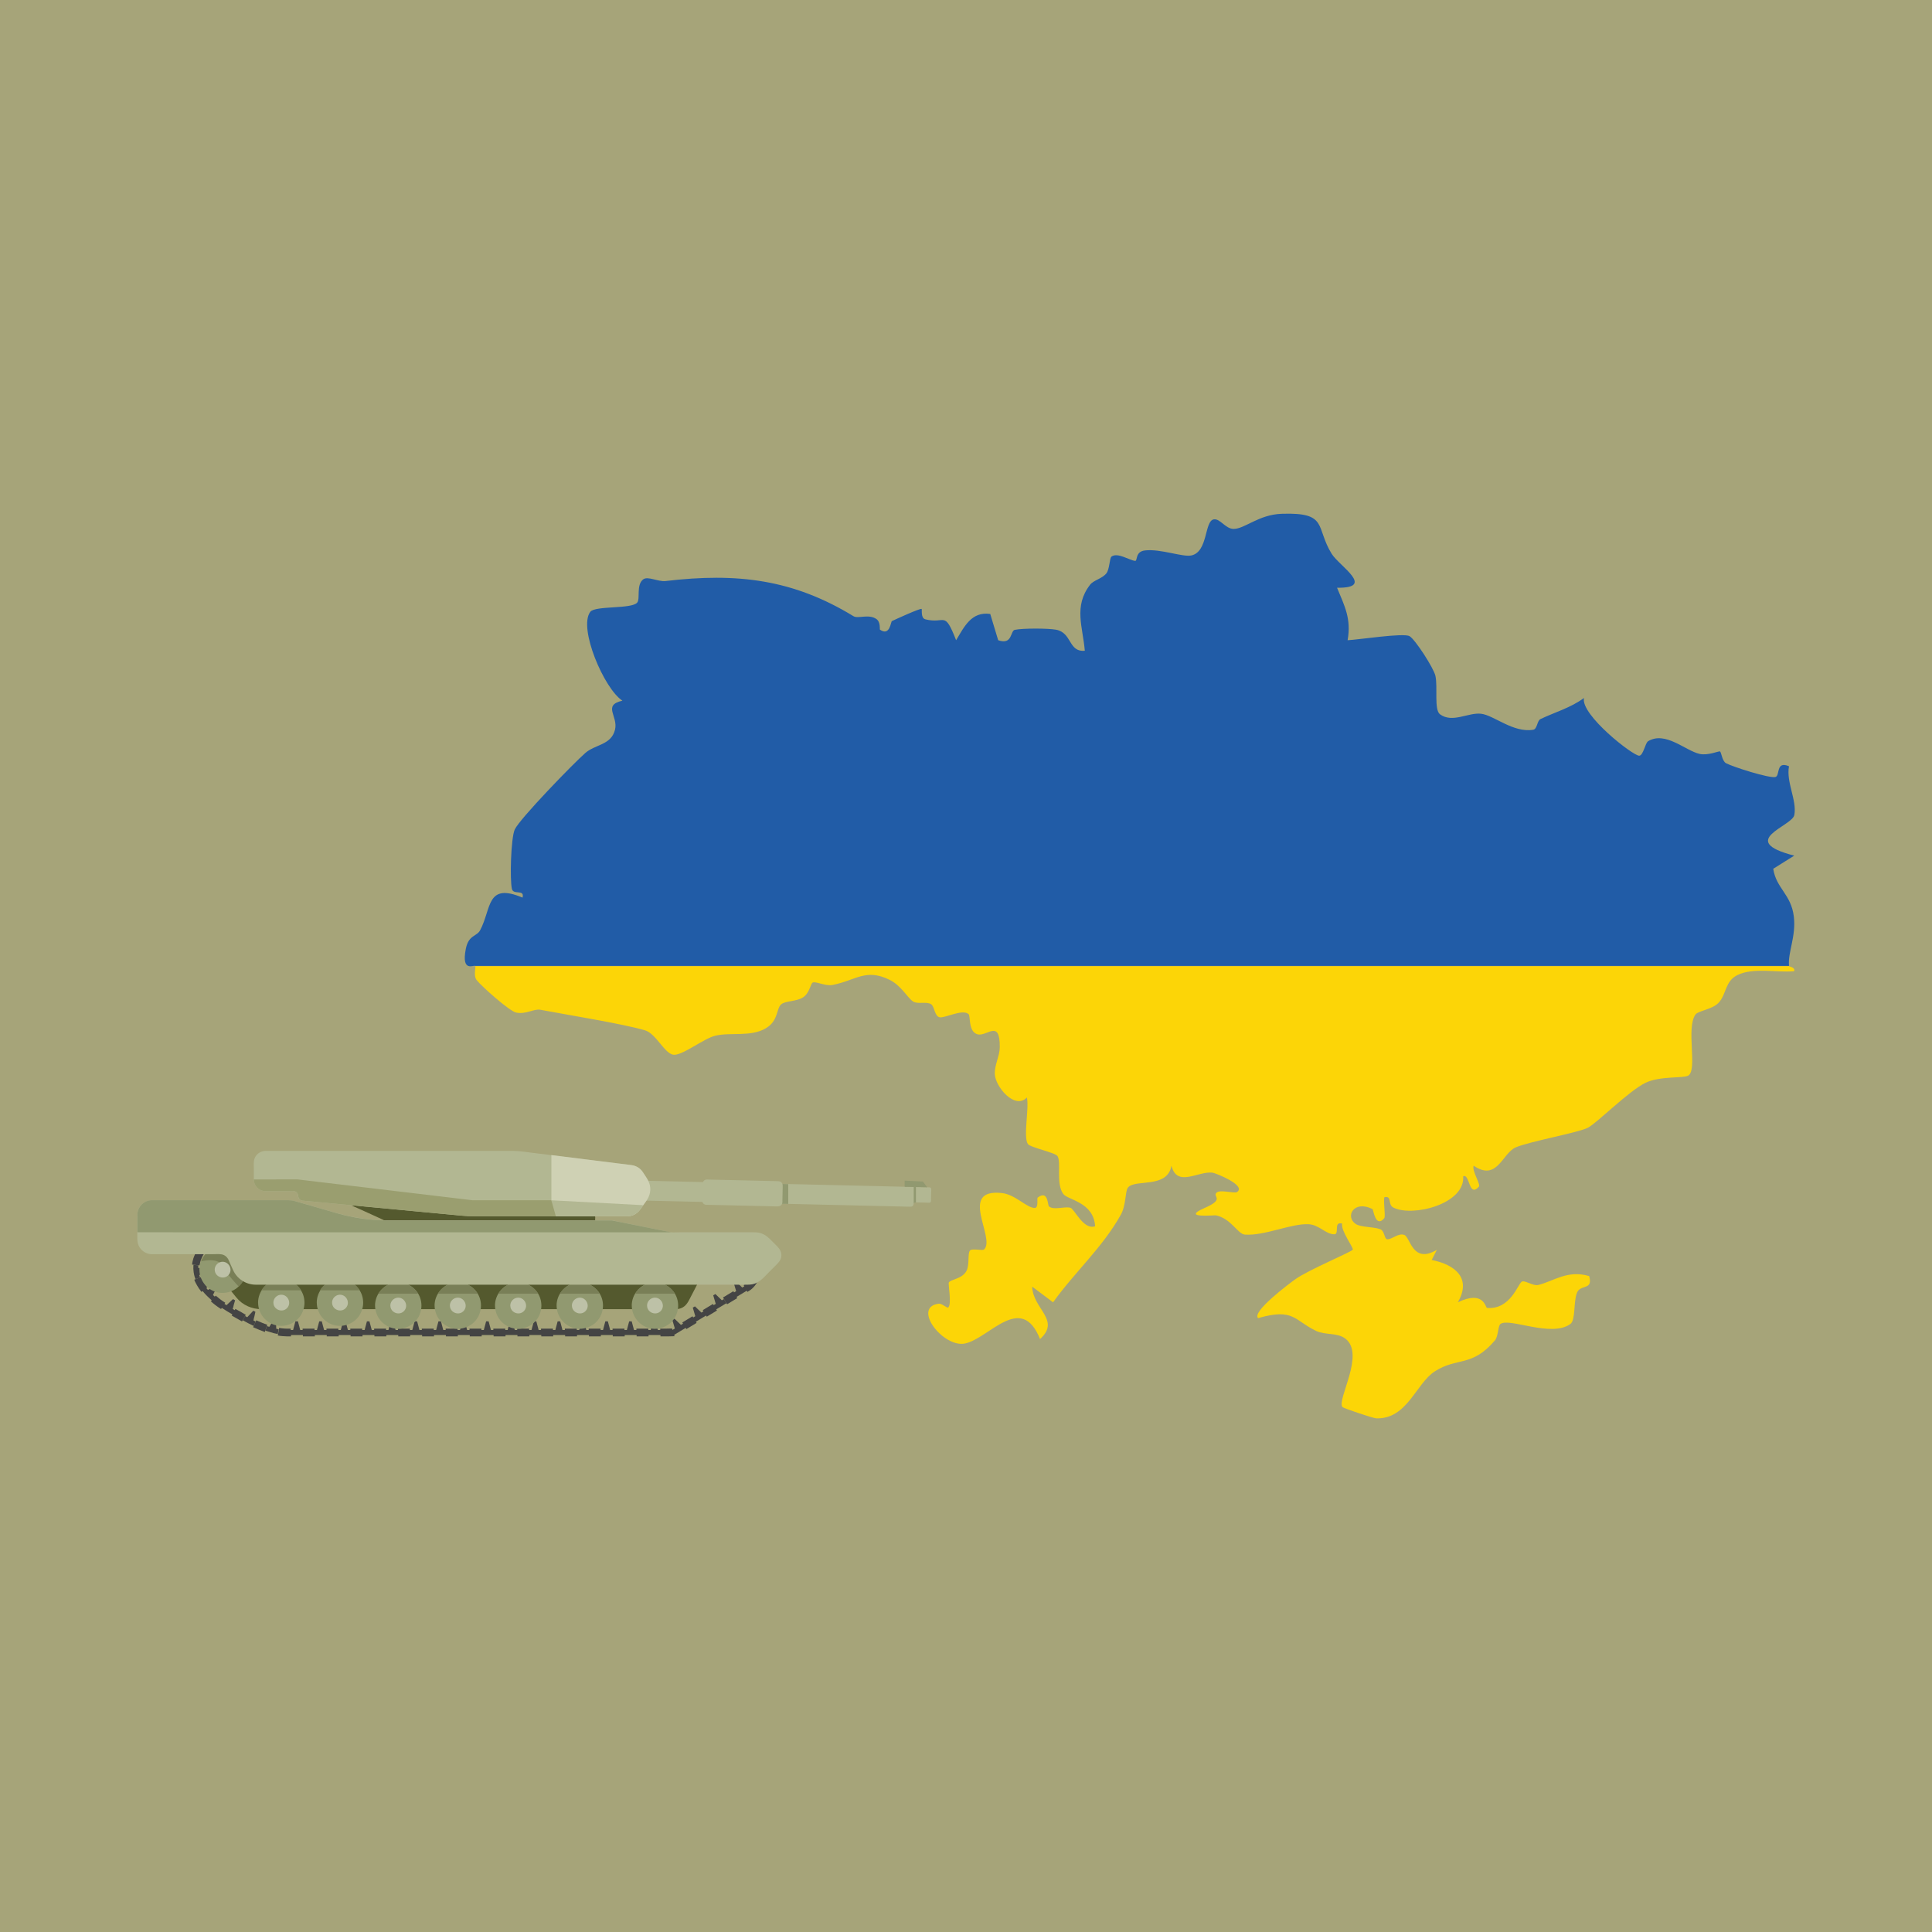 <?xml version="1.0" encoding="UTF-8"?><svg id="Capa_1" xmlns="http://www.w3.org/2000/svg" viewBox="0 0 428 428"><defs><style>.cls-1{fill:#cfd1b4;}.cls-2{fill:#444;}.cls-3{fill:#b2b792;}.cls-4{fill:#a6a479;}.cls-5{fill:#9a9e6f;}.cls-6{fill:#919970;}.cls-7{fill:#54592e;}.cls-8{fill:#fcd507;}.cls-9{fill:#a5a379;}.cls-10{fill:#797f57;}.cls-11{fill:#bdc1a7;}.cls-12{fill:#215ca7;}</style></defs><rect class="cls-4" x="-8.43" y="-7.39" width="443.32" height="443.32"/><path class="cls-9" d="M396.3,214c-.28-3.06,1.6-6.51,1.07-10.94-.59-4.95-3.92-6.23-4.56-10.58l4.65-2.91c-12.85-3.32-.46-6.46.02-9,.61-3.27-1.84-7.28-1.18-10.8-3.02-1.28-1.91,2.19-3.04,2.39-1.45.27-9.27-2.22-10.9-3.06-.87-.45-1.02-2.42-1.35-2.61-.25-.15-2.65.97-4.53.54-3.17-.73-7.56-5.11-11.39-2.81-.65.39-1.06,3.16-1.96,3.21-1.35.07-13.04-9.06-12.25-12.78-2.96,2.18-6.41,3.13-9.64,4.67-.74.35-.69,2.21-1.6,2.36-4.42.75-8.62-3.19-11.54-3.54s-6.36,2.14-9.11.12c-1.36-1-.46-6.01-1.02-8.53-.37-1.69-4.49-8.1-5.75-8.79-1.37-.76-11.33.79-13.7.91.84-4.76-.65-7.53-2.34-11.63,8.66.13.48-4.8-1.2-7.53-3.64-5.89-.67-9.2-11.05-8.85-5.11.17-8.2,3.34-10.66,3.35-1.8,0-3.01-2.37-4.41-2.11-2.08.38-1.23,7.13-4.91,7.98-1.93.45-6.85-1.51-10.33-1.1-2.21.26-1.59,2.35-2.17,2.31-1.21-.09-3.87-1.95-5.23-.95-.46.34-.42,2.86-1.16,3.74-1.03,1.22-2.79,1.46-3.6,2.51-3.68,4.79-1.58,9.34-1.16,14.61-3.69.33-2.79-4-6.38-4.66-1.82-.34-7.34-.34-9.13.03-1.03.21-.47,3.44-3.68,2.3l-1.76-5.82c-4.16-.58-5.74,2.82-7.56,5.82-2.65-6.77-2.36-3.51-6.81-4.63-1.09-.27-.69-2.2-.83-2.3-.28-.22-5.86,2.34-6.58,2.69-.28.13-.44,3.44-2.65,1.9-.1-.07.2-1.69-.81-2.37-1.72-1.17-4.02.02-5.07-.62-13.33-8.14-25.72-9.67-41.62-7.78-1.65.2-3.94-1.15-4.95-.37-1.59,1.22-.62,4.26-1.32,5.13-1.21,1.51-9.33.64-10.4,2.06-2.71,3.56,3.05,17.07,7.11,19.68-4.47,1.05-.87,3.41-1.64,6.45-.86,3.41-4.37,3.21-6.56,5.13-2.67,2.33-14.58,14.63-15.64,16.95-.87,1.89-1.11,11.19-.63,13.2.33,1.37,2.85-.01,2.35,1.9-8.08-3.41-6.83,2.42-9.4,7.24-.74,1.39-2.55,1.01-3.16,4.08-1.08,5.45,1.84,3.46,2.09,3.83.2.3-.47,2.07.34,3.1,1.07,1.36,7.22,6.84,8.71,7.17,2.13.47,3.98-.88,5.36-.62,5.98,1.13,18.21,3.09,23.19,4.55,2.43.71,4.28,5.03,6.22,5.4,1.94.37,6.73-3.59,9.41-4.21,3.44-.8,7.82.33,11.16-1.64,2.83-1.67,2.27-4.37,3.42-5.32.95-.78,3.41-.58,4.86-1.55,1.36-.91,1.63-2.97,2.06-3.23.66-.4,2.82.83,4.47.5,5.22-1.04,7.32-3.73,12.62-1.12,2.52,1.24,3.98,4,5.16,4.78,1.04.69,2.95-.05,4.02.61.78.48.8,2.7,1.92,2.9,1.18.2,5.04-1.9,6.38-.7.47.42-.03,3.94,1.99,4.47s4.98-3.5,4.92,2.91c-.02,1.89-1.17,3.85-1.1,5.89.1,2.79,4.4,8,7.11,5.2.53,2.47-.83,8.62.2,10.28.5.81,6.11,1.91,6.59,2.71.87,1.44-.41,6.05,1.26,8.37.98,1.36,6.73,1.76,7.06,7.16-2.58.92-4.58-3.89-5.49-4.1-1.4-.33-3.63.6-4.73-.29-.33-.26-.16-3.75-2.51-1.95-.19.15.25,2.28-.63,2.29-1.74.03-4.31-2.97-7.27-3.3-9.83-1.07-1.36,9.95-3.95,12.48-.38.38-2.6-.29-3.12.23-.59.59-.08,3.14-.78,4.5-.94,1.82-3.4,1.86-3.92,2.58-.21.29.71,4.98-.17,5.58-.19.13-1.43-.95-2.03-.87-6.1.75.96,9.88,5.82,8.82,5.31-1.16,12.41-11.38,16.58-.97,4.66-4.24-1.59-6.66-1.74-11.62l4.63,3.47c4.76-6.65,10.9-12.07,14.99-19.37,1.2-2.14.96-5.13,1.56-5.99,1.43-2.07,8.75.3,9.67-4.89,1.28,4.88,5.86,1.13,9.11,1.53.64.08,7.53,2.8,5.44,4.28-.59.42-3.78-.64-4.57.16-.93.95,1.96,1.36-2.67,3.4-5.33,2.34,2.22,1.54,2.57,1.62,3.39.74,4.8,4.16,6.39,4.26,4.4.3,10.2-2.47,14.07-2.3,2.38.1,3.83,2.23,5.73,2.23,1.25,0-.28-2.9,1.75-2.37-.36,1.58,2.63,5.42,2.34,5.79-.44.56-9.83,4.47-12.7,6.53-1.32.94-9.78,7.27-8.25,8.62,7.95-2.28,7.94.51,12.87,2.85,1.99.95,4.65.34,6.44,1.69,4.5,3.41-2,13.64-.62,15.17.26.29,6.81,2.48,7.48,2.5,6.88.19,8.77-7.73,12.98-10.42,5.01-3.2,8.21-.84,13.29-6.84.77-.91.68-3.24,1.24-3.65,1.97-1.46,11.28,3.07,15.49,0,1.19-.87.65-4.81,1.45-6.9.75-1.94,3.64-.48,2.71-3.71-4.79-1.43-7.91,1.16-11.27,1.97-1.19.29-3.02-1.15-3.68-.72-.86.57-2.55,6.23-7.67,5.8-.4-.03-.64-4.01-6.47-1.25,3.1-5.35-.63-8.34-5.79-9.37l1.14-2.25c-5.42,3.24-5.85-2.82-7.22-3.3s-2.61.97-3.75.97c-.68,0-.56-1.87-1.58-2.24-1.52-.56-4.29-.39-5.42-1.15-2.46-1.66-.37-5.4,3.73-3.28.16.08.64,4.28,2.58,2.01.34-.4-.22-3.5.02-4.65,1.79-.43.66,1.6,2.02,2.29,4.23,2.14,15.92-.78,15.45-6.94,1.52-.65,1.18,4.83,3.47,2.31.47-.52-1.59-3.49-1.15-4.65,5.24,3.57,6.3-2.74,9.32-4.06s14.04-3.29,16.02-4.37c2.14-1.17,9.06-8.16,12.74-9.94,3.21-1.55,8.41-.95,9.46-1.59,2.11-1.3-.56-10.55,1.61-13.54.59-.81,3.63-1.11,5.04-2.52,1.85-1.84,1.4-4.82,4.26-6.22,3.56-1.74,8.69-.48,12.55-.85.3-.9-1.15-1-1.16-1.15Z"/><path class="cls-12" d="M105.29,214c-.24-.37-3.17,1.62-2.09-3.83.61-3.07,2.42-2.69,3.16-4.08,2.57-4.81,1.32-10.65,9.4-7.24.51-1.92-2.02-.53-2.35-1.9-.48-2.01-.24-11.31.63-13.2,1.06-2.32,12.97-14.62,15.64-16.95,2.2-1.92,5.7-1.72,6.56-5.13.77-3.04-2.84-5.4,1.64-6.45-4.05-2.62-9.82-16.12-7.11-19.68,1.08-1.42,9.2-.56,10.4-2.06.7-.87-.27-3.91,1.32-5.13,1.01-.78,3.3.56,4.95.37,15.9-1.89,28.29-.36,41.62,7.78,1.04.64,3.35-.55,5.07.62,1,.68.7,2.3.81,2.37,2.21,1.54,2.38-1.76,2.65-1.9.72-.35,6.3-2.9,6.58-2.69.14.1-.26,2.03.83,2.3,4.44,1.12,4.16-2.14,6.81,4.63,1.81-3,3.4-6.41,7.56-5.82l1.76,5.82c3.21,1.13,2.65-2.09,3.68-2.3,1.79-.37,7.31-.36,9.13-.03,3.59.66,2.7,4.99,6.38,4.66-.43-5.26-2.53-9.82,1.16-14.61.81-1.05,2.57-1.29,3.6-2.51.74-.88.7-3.4,1.16-3.74,1.36-1,4.02.86,5.23.95.58.04-.04-2.05,2.17-2.31,3.48-.41,8.4,1.55,10.33,1.1,3.68-.85,2.82-7.61,4.91-7.98,1.4-.25,2.61,2.12,4.41,2.11,2.46,0,5.55-3.18,10.66-3.35,10.38-.35,7.41,2.96,11.05,8.85,1.68,2.73,9.86,7.66,1.2,7.53,1.69,4.1,3.18,6.87,2.34,11.63,2.37-.11,12.33-1.66,13.7-.91,1.26.7,5.38,7.1,5.75,8.79.56,2.53-.34,7.53,1.02,8.53,2.75,2.02,6.26-.46,9.11-.12s7.12,4.28,11.54,3.54c.9-.15.85-2,1.6-2.36,3.22-1.54,6.68-2.49,9.64-4.67-.79,3.72,10.9,12.86,12.25,12.78.9-.05,1.32-2.82,1.96-3.21,3.83-2.3,8.22,2.08,11.39,2.81,1.88.43,4.27-.68,4.53-.54.33.19.47,2.16,1.35,2.61,1.63.85,9.45,3.33,10.9,3.06,1.13-.21.02-3.68,3.04-2.39-.67,3.52,1.79,7.53,1.18,10.8-.47,2.53-12.87,5.68-.02,9l-4.65,2.91c.64,4.35,3.97,5.63,4.56,10.58.53,4.43-1.35,7.88-1.07,10.94H105.29Z"/><path class="cls-8" d="M396.3,214c.01.15,1.47.25,1.16,1.15-3.85.37-8.99-.88-12.55.85-2.86,1.4-2.41,4.38-4.26,6.22-1.41,1.41-4.46,1.71-5.04,2.52-2.16,2.99.51,12.24-1.61,13.54-1.05.64-6.25.04-9.46,1.59-3.68,1.78-10.6,8.77-12.74,9.94-1.99,1.08-13.01,3.06-16.02,4.37s-4.08,7.63-9.32,4.06c-.44,1.16,1.62,4.13,1.15,4.65-2.29,2.52-1.95-2.96-3.47-2.31.47,6.16-11.22,9.08-15.45,6.94-1.36-.69-.23-2.71-2.02-2.29-.24,1.15.32,4.25-.02,4.65-1.94,2.27-2.41-1.92-2.58-2.01-4.1-2.12-6.19,1.62-3.73,3.28,1.13.76,3.9.59,5.42,1.15,1.01.37.89,2.24,1.58,2.24,1.14,0,2.41-1.44,3.75-.97s1.8,6.54,7.22,3.3l-1.14,2.25c5.16,1.03,8.89,4.02,5.79,9.37,5.83-2.76,6.07,1.21,6.47,1.25,5.12.44,6.81-5.22,7.67-5.8.66-.44,2.49,1.01,3.68.72,3.36-.82,6.48-3.4,11.27-1.97.93,3.22-1.96,1.76-2.71,3.71-.8,2.09-.27,6.03-1.45,6.9-4.21,3.08-13.52-1.46-15.49,0-.56.41-.46,2.74-1.24,3.65-5.09,5.99-8.29,3.64-13.29,6.84-4.21,2.69-6.1,10.61-12.98,10.42-.66-.02-7.21-2.21-7.48-2.5-1.38-1.53,5.13-11.76.62-15.17-1.79-1.36-4.45-.75-6.44-1.69-4.92-2.34-4.92-5.13-12.87-2.85-1.53-1.35,6.93-7.68,8.25-8.62,2.87-2.06,12.27-5.96,12.7-6.53.29-.37-2.7-4.21-2.34-5.79-2.03-.53-.5,2.38-1.75,2.37-1.9,0-3.35-2.13-5.73-2.23-3.87-.17-9.67,2.6-14.07,2.3-1.59-.11-3-3.52-6.39-4.26-.35-.08-7.9.72-2.57-1.62,4.64-2.03,1.74-2.45,2.67-3.4.78-.8,3.98.26,4.57-.16,2.09-1.48-4.8-4.2-5.44-4.28-3.25-.4-7.84,3.35-9.11-1.53-.92,5.2-8.24,2.83-9.67,4.89-.6.86-.36,3.85-1.56,5.99-4.09,7.3-10.23,12.71-14.99,19.37l-4.63-3.47c.15,4.96,6.4,7.38,1.74,11.62-4.16-10.41-11.26-.19-16.58.97-4.85,1.06-11.92-8.07-5.82-8.82.59-.07,1.83,1.01,2.03.87.89-.6-.04-5.29.17-5.58.52-.72,2.98-.76,3.92-2.58.7-1.36.19-3.91.78-4.5.52-.53,2.74.14,3.12-.23,2.59-2.54-5.88-13.56,3.95-12.48,2.96.32,5.53,3.33,7.27,3.3.88-.02.44-2.15.63-2.29,2.36-1.8,2.19,1.69,2.51,1.95,1.1.89,3.33-.04,4.73.29.91.21,2.91,5.03,5.49,4.1-.33-5.4-6.08-5.8-7.06-7.16-1.67-2.32-.39-6.94-1.26-8.37-.48-.8-6.09-1.91-6.59-2.71-1.04-1.67.33-7.81-.2-10.28-2.71,2.79-7.01-2.42-7.11-5.2-.07-2.04,1.08-4,1.1-5.89.06-6.41-2.83-2.35-4.92-2.91s-1.53-4.06-1.99-4.47c-1.34-1.2-5.2.9-6.38.7s-1.14-2.41-1.92-2.9c-1.07-.66-2.98.07-4.02-.61-1.17-.78-2.64-3.54-5.16-4.78-5.3-2.61-7.4.08-12.62,1.12-1.65.33-3.81-.9-4.47-.5-.42.26-.69,2.32-2.06,3.23-1.46.97-3.92.77-4.86,1.55-1.15.95-.59,3.65-3.42,5.32-3.34,1.97-7.72.84-11.16,1.64-2.67.62-7.47,4.58-9.41,4.21-1.94-.37-3.79-4.69-6.22-5.4-4.98-1.46-17.21-3.42-23.19-4.55-1.38-.26-3.23,1.09-5.36.62-1.49-.33-7.64-5.81-8.71-7.17-.81-1.03-.14-2.8-.34-3.1h291.01Z"/><path class="cls-7" d="M77.67,266.99c.22.02.47.18.66.26.48.21.96.42,1.44.64,1.19.54,2.39,1.08,3.58,1.63.45.21.9.41,1.35.62.17.08.37.21.55.25.14.03.31,0,.45,0h3.24c1.88,0,3.77,0,5.65,0,2.42,0,4.83,0,7.25,0,2.66,0,5.31,0,7.97,0,2.6,0,5.21,0,7.81,0h6.85c1.67,0,3.34,0,5.01,0h1.53c.16,0,.33,0,.49,0,.08,0,.21.03.28,0,.12-.04.06-.08.06-.26s.07-.61-.03-.68c-.1-.07-.46-.02-.57-.03-1.05-.05-2.11-.1-3.17-.14-1.77-.08-3.55-.16-5.32-.24-2.28-.1-4.55-.21-6.83-.31-2.57-.12-5.15-.23-7.72-.35-2.67-.12-5.34-.24-8.02-.36-2.55-.12-5.1-.23-7.66-.35-2.21-.1-4.43-.2-6.64-.3-1.68-.08-3.37-.15-5.05-.23-.93-.04-1.86-.08-2.8-.13-.12,0-.24-.01-.36-.02Z"/><path class="cls-7" d="M154.42,284.6c-.44.85-.88,1.7-1.32,2.55-.55,1.06-1.01,2.19-2.22,2.66-.6.24-1.2.21-1.82.21h-2.35c-1.25,0-2.51,0-3.76,0-1.67,0-3.34,0-5.01,0h-5.98c-2.27,0-4.55,0-6.82,0-2.45,0-4.9,0-7.36,0h-7.78c-2.64,0-5.28,0-7.92,0h-7.88c-2.54,0-5.08,0-7.62,0-2.39,0-4.77,0-7.16,0-2.16,0-4.32,0-6.48,0h-5.6c-1.5,0-3,0-4.5,0h-3.19c-.56,0-1.12,0-1.68,0-2.17,0-4.2-.87-5.6-2.57-1.27-1.55-2.53-3.11-3.8-4.67-.41-.5-.82-1-1.22-1.51h.79c.75,0,1.5,0,2.25,0h3.56c1.56,0,3.12,0,4.69,0h5.66c2.15,0,4.31,0,6.46,0,2.37,0,4.74,0,7.11,0,2.54,0,5.08,0,7.62,0s5.27,0,7.91,0h8.06c2.68,0,5.36,0,8.05,0s5.25,0,7.87,0,5.02,0,7.53,0c2.34,0,4.69,0,7.03,0h6.36c1.85,0,3.69,0,5.54,0h4.54c1.13,0,2.26,0,3.39,0h2.06c.16,0,.33-.02.49,0,.02,0,.08-.01.1,0,.05.04.01.32.01.39,0,.98,0,1.95,0,2.93Z"/><polygon class="cls-2" points="142.14 277.65 142.15 276.81 142.14 277.35 140.82 277.33 141.61 277.34 141.07 279.25 140.8 279.25 140.52 279.24 140.03 277.32 139.5 277.31 139.5 277.62 136.86 277.59 136.88 275.9 139.52 275.93 139.51 276.78 139.51 276.24 140.83 276.26 142.15 276.27 142.16 275.97 144.8 276 144.78 277.68 142.14 277.65"/><polygon class="cls-2" points="136.87 276.21 136.86 277.28 136.33 277.27 135.79 279.19 135.51 279.18 135.51 279.18 135.24 279.18 134.75 277.25 135.52 277.26 134.22 277.25 134.21 277.55 131.57 277.52 131.58 277.22 131.04 277.21 130.51 279.12 130.23 279.12 129.95 279.11 129.47 277.19 130.26 277.2 128.94 277.18 128.93 277.49 126.29 277.45 126.3 277.15 125.76 277.14 125.23 279.05 124.95 279.05 124.95 279.05 124.67 279.05 124.19 277.12 124.97 277.13 123.65 277.12 123.65 277.42 121.01 277.39 121.02 276.54 121.01 277.08 120.48 277.08 119.95 278.99 119.67 278.98 119.39 278.98 118.9 277.06 119.69 277.07 118.37 277.05 118.38 276.51 118.37 277.35 115.73 277.32 115.74 276.48 115.73 277.02 114.78 277 115.2 277.01 114.66 278.92 114.39 278.92 114.39 278.92 114.11 278.91 113.62 276.99 113.09 276.98 113.1 275.91 115.74 275.94 115.75 275.64 118.39 275.67 118.39 275.97 119.71 275.99 121.03 276.01 121.03 275.7 123.67 275.74 123.67 276.04 126.31 276.07 126.31 275.77 128.95 275.8 128.94 276.64 128.95 276.11 130.27 276.12 131.59 276.14 131.58 276.68 131.59 275.84 134.24 275.87 134.22 276.71 134.23 276.17 136.87 276.21"/><polygon class="cls-2" points="110.44 277.25 110.46 276.41 110.45 276.95 109.92 276.94 109.38 278.85 109.1 278.85 108.83 278.85 108.34 276.92 109.13 276.93 107.81 276.92 107.8 277.22 105.16 277.19 105.18 275.5 107.82 275.54 107.81 276.37 107.82 275.84 109.14 275.86 110.46 275.87 110.47 275.57 113.11 275.6 113.09 277.29 110.44 277.25"/><polygon class="cls-2" points="105.18 275.81 105.17 276.88 104.63 276.88 104.1 278.79 103.82 278.79 103.54 278.78 103.06 276.86 103.82 276.87 102.53 276.85 102.52 277.16 99.88 277.12 99.88 276.82 98.56 276.8 99.35 276.81 98.82 278.72 98.54 278.72 98.26 278.72 97.78 276.79 97.24 276.78 97.24 277.09 94.6 277.06 94.6 276.75 94.07 276.75 93.54 278.66 93.26 278.65 93.26 278.65 92.98 278.65 92.49 276.73 93.28 276.74 91.96 276.72 91.96 277.02 89.32 276.99 89.33 276.15 89.32 276.69 88.79 276.68 88.25 278.59 87.98 278.59 87.7 278.58 87.21 276.66 88 276.67 86.68 276.65 86.69 276.11 86.68 276.96 84.03 276.92 84.04 276.08 84.04 276.62 83.51 276.61 82.97 278.52 82.69 278.52 82.69 278.52 82.42 278.52 81.93 276.59 82.7 276.6 81.4 276.59 81.4 276.05 81.39 276.89 78.75 276.86 78.76 276.02 78.76 276.55 78.22 276.55 77.69 278.46 77.41 278.45 77.13 278.45 76.65 276.53 77.44 276.54 76.11 276.52 76.13 275.44 77.45 275.46 78.77 275.48 78.77 275.17 81.41 275.21 81.41 275.51 84.05 275.54 84.06 275.24 86.7 275.27 86.69 275.58 88.01 275.59 89.33 275.61 89.34 275.31 91.98 275.34 91.97 276.18 91.97 275.64 94.62 275.68 94.62 275.37 97.26 275.41 97.25 276.25 97.26 275.71 98.58 275.73 99.9 275.74 99.89 276.28 99.9 275.44 102.54 275.47 102.53 276.31 102.54 275.78 105.18 275.81"/><path class="cls-2" d="M70.85,275.38v.55s0-.85,0-.85l-2.64-.03v.84s0-.54,0-.54l-1.32-.02-1.32-.02v.52s0-.83,0-.83l-2.64-.03v.3s-2.64-.03-2.64-.03v.54s0-.84,0-.84l-2.64-.03v.3s-1.32-.02-1.32-.02l-1.32-.02v-.3s-2.64-.03-2.64-.03v.3s-2.64-.03-2.64-.03v-.3s-2.64-.03-2.64-.03v.3c-.24,0-.48-.01-.71,0-.14,0-.28.02-.43.02-.16-.03-.26.11-.37.19-.19.16-.38.33-.56.5-.41.39-.76.86-1.07,1.34l.45.29-.71-.45c-.36.57-.63,1.17-.85,1.8-.13.45-.25.91-.28,1.38l1.67.18s0-.16.06-.41c.04-.22.1-.43.16-.64.18-.49.38-.96.66-1.4l-.26-.16c.17-.17.28-.42.43-.6-.04.05-.08.1-.11.15.61.24,1.2.53,1.77.86.04-.05.03-.03.03-.03-.35-.57-.55-1.25-.52-1.92,0,0-.06,0-.14,0,0,0,0,0,0,0,.37,0,.77,0,.75,0v-.54s0,.84,0,.84l2.64.03v-.84s0,.54,0,.54l1.3.02h-.77s.49,1.91.49,1.91h.28s0,0,0,0h.28s.53-1.91.53-1.91h.53s0-.53,0-.53v.84s2.63.03,2.63.03v-.3s.54,0,.54,0l.49,1.92h.28s.28,0,.28,0l.53-1.91h-.79s1.32,0,1.32,0v-.54s0,.84,0,.84l2.64.03v-.3s1.32.02,1.32.02h-.79s.49,1.91.49,1.91h.28s.28,0,.28,0l.53-1.91h.53s0,.31,0,.31l2.64.03v-.3s1.32.02,1.32.02h-.79s.49,1.91.49,1.91h.28s.28,0,.28,0l.53-1.91h.53s0,.31,0,.31l2.64.03v-.3s.54,0,.54,0l.49,1.92h.28s0,0,0,0h.28s.53-1.91.53-1.91h-.42s.95,0,.95,0v-1.08s-2.63-.03-2.63-.03ZM46.14,276.21s.06-.05.1-.06c-.03,0-.07.03-.1.06ZM45.4,276.97s.01-.01.02-.02c0,0-.01.01-.02.02ZM45.62,276.71c-.05.06-.1.12-.15.18.07-.08.14-.16.21-.23-.02.02-.04.04-.06.06-.05.05.02-.02,0,0ZM45.9,276.43c-.06.06-.12.12-.18.18.06-.06.12-.12.18-.18Z"/><rect class="cls-2" x="73.96" y="274.65" width="1.68" height="2.64" transform="translate(-202.08 347.3) rotate(-89.28)"/><path class="cls-2" d="M42.85,280.32c-.04.51-.02,1.01.05,1.51.04.2.08.4.11.59.06.28.14.58.26.84.03.08.05.13.05.13l1-.39s-.02-.04-.04-.11c-.07-.16-.11-.34-.16-.51,0,.03.02.06.03.1.56-.35,1.14-.65,1.75-.89l-.04-.19h0l-.02-.19c-.65-.06-1.3-.17-1.93-.35,0,0,0,.05,0,.13,0,.03,0,.05,0,.08,0-.25,0-.51.03-.76l-1.07-.11s0,.05-.01.14c0,.09,0-.09,0,0ZM44.06,282.18s-.02-.06-.02-.09c0,.03.01.06.02.09,0,0,0-.03,0,0ZM43.96,281.67c-.03-.18-.04-.35-.05-.53.01.18.03.35.05.53,0,0,0,.01,0,.03,0-.01,0-.02,0-.03Z"/><path class="cls-2" d="M44.76,283.27c-.09-.23-.15-.38-.15-.38l-1.57.6s.08.19.19.48c.25.5.53.98.83,1.45.19.26.38.53.58.78l.24-.19c.06.03.14.16.18.21.1.12.2.23.3.35.16.18.33.35.5.52.34.34.69.65,1.05.97l.35-.41-.55.64c.69.62,1.47,1.21,2.26,1.7l.47-.7-.3.45c.77.5,1.54,1,2.34,1.44l.26-.47-.41.73c.77.42,1.53.86,2.28,1.3l.84-1.46c-.38-.22-.76-.45-1.14-.68-.58-.31-1.16-.63-1.16-.63l-.15.27c-.16-.09-.31-.18-.46-.27.13-.26.17-.62.25-.91.09-.33.19-.67.29-1l-.23-.13c-.08-.04-.15-.09-.23-.14-.48.45-.96.9-1.44,1.35-.15-.1-.3-.19-.45-.29l.17-.25c-.74-.45-1.46-1.01-2.11-1.58l-.2.23s-.19-.17-.4-.36c.24-.6.62-1.18.95-1.73l-.17-.18-.17-.17c-.57.34-1.15.65-1.74.94-.19-.22-.36-.41-.36-.41l-.04.03.27-.22c-.18-.21-.33-.44-.5-.67-.25-.39-.47-.79-.69-1.2-.09-.23.06.11,0,0ZM50.33,289.23c.07.04.13.09.2.13-.07-.04-.13-.09-.2-.13.06.04.06.04,0,0ZM46.3,286.01c.09.09.18.18.27.27-.09-.09-.18-.18-.27-.27.01.01.06.06,0,0ZM46.15,285.84s0,0,0,0c0,0,0,0,0,0,0,0,0,0,0,0ZM46.91,286.63s0,0,.01.01c0,0,0,0-.01-.01ZM46.76,286.48c-.09-.09-.15-.15-.15-.15.05.05.12.12.15.15-.09-.09,0,0,0,0Z"/><path class="cls-2" d="M54.76,291.8c-.25-.14-.47-.26-.47-.26l-.53.93c.4.23.8.45,1.21.66.41.21.82.41,1.23.61l.45-.97s-.23-.11-.48-.23c0-.31.13-.67.2-.97.07-.32.14-.65.21-.97l-.23-.12-.23-.12c-.45.49-.9.96-1.35,1.45-.25-.14,0,0,0,0ZM54.88,291.86c.19.1.39.21.58.31-.2-.1-.39-.2-.58-.31Z"/><path class="cls-2" d="M59.53,293.9c-.24-.08-.4-.13-.4-.13l-.35,1.02c.62.2,1.23.38,1.86.55.3.06.6.12.9.19l.19-1.06c-.18-.04-.35-.07-.53-.11-.04-.66-.04-1.32-.04-1.98l-.24-.07h0s-.24-.06-.24-.06c-.32.57-.67,1.14-1.02,1.69.08.03.16.05.25.08-.12-.04-.24-.08-.36-.12-.24-.08.11.04,0,0ZM60.41,294.16c-.09-.02-.19-.05-.28-.07.15.04.27.07.28.07ZM60.92,294.3s-.02,0-.04,0c-.03,0-.06-.02-.09-.02.04.01.08.02.13.03-.01,0-.04,0,0,0ZM60.53,294.2s0,0,0,0c0,0,0,0,0,0Z"/><path class="cls-2" d="M57.16,292.66c.67.31,1.37.57,2.06.83l-.55,1.59c-.88-.32-1.74-.68-2.6-1.06l.71-1.53s.15.07.38.17c.22.1-.23-.1,0,0Z"/><path class="cls-2" d="M61.88,294.19c.4.05.79.12,1.2.13.16,0,.33.02.48.02.28,0,.56,0,.84,0v.3s.53,0,.53,0l.51-1.92h.56s.51,1.92.51,1.92h.53s0-.3,0-.3h2.64v.3s.53,0,.53,0l.51-1.92h.28s0,0,0,0h.28l.51,1.92h.53s0-.3,0-.3h2.64v.3s.53,0,.53,0l.51-1.92h.56s.51,1.92.51,1.92h.53s0-.3,0-.3h2.64v.3s.53,0,.53,0l.51-1.92h.28s0,0,0,0h.28l.51,1.92h.53s0-.3,0-.3h2.64v.3s.53,0,.53,0l.51-1.92h.56s.51,1.92.51,1.92h.53s0-.3,0-.3h2.64v.3s.53,0,.53,0l.51-1.92h.28s0,0,0,0h.28l.51,1.92h.53s0-.3,0-.3h2.64v.3s.53,0,.53,0l.51-1.92h.56s.51,1.92.51,1.92h.53s0-.3,0-.3h2.64v.3s.53,0,.53,0l.51-1.92h.28s0,0,0,0h.28l.51,1.92h.53s0-.3,0-.3h2.64v.3s.53,0,.53,0l.51-1.92h.56s.51,1.92.51,1.92h.53s0-.3,0-.3h2.64v.3s.53,0,.53,0l.51-1.92h.28s0,0,0,0h.28l.51,1.92h.53s0-.3,0-.3h2.64v.3s.53,0,.53,0l.51-1.92h.56s.51,1.92.51,1.92h.53s0-.3,0-.3h2.64v.3s.53,0,.53,0l.51-1.92h.28s0,0,0,0h.28l.51,1.92h.53s0-.3,0-.3h2.64v.3s.53,0,.53,0l.51-1.92h.56s.51,1.92.51,1.92h.53s0-.3,0-.3h2.64v.3s.53,0,.53,0l.51-1.92h.28s0,0,0,0h.28l.51,1.92h.53s0-.3,0-.3h2.64v.3s.53,0,.53,0l.51-1.92h.56s.51,1.92.51,1.92h.53s0-.3,0-.3h2.64v.3s.53,0,.53,0l.51-1.92h.28s0,0,0,0h.28l.51,1.92h.53s0-.3,0-.3h1.21c.12,0,1.41-.04,1.42-.02l.09.3,1.19-.72-.67.41-.56-1.9.24-.14.24-.14,1.43,1.38.46-.28-.16-.26,2.26-1.37.44.72-.28-.46.46-.28-.56-1.9.24-.14.24-.14,1.43,1.38-.53.32.99-.6-.16-.26,2.26-1.37.16.26.46-.28-.56-1.9.24-.14.24-.14,1.43,1.38-.67.41,1.13-.68.56.92-1.13.68-1.13.68-.28-.46.44.72-2.26,1.37-.26-.44.11.18-2.26,1.37.16.26-2.26,1.37-.16-.26-1.13.68-1.43.86v-.04s.09.34.09.34c0,.01-1.36.04-1.48.04h-1.64v-.3s-2.64,0-2.64,0v.3h-2.64v-.3s-1.32,0-1.32,0h-1.32s0,.3,0,.3h-2.64v-.3s-2.64,0-2.64,0v.3h-2.64v-.3s-1.32,0-1.32,0h-1.32s0,.3,0,.3h-2.64v-.3s-2.64,0-2.64,0v.3h-2.64v-.3s-1.32,0-1.32,0h-1.32s0,.3,0,.3h-2.64v-.3s-2.64,0-2.64,0v.3h-2.64v-.3s-1.32,0-1.32,0h-1.32s0,.3,0,.3h-2.64v-.3s-2.64,0-2.64,0v.3h-2.64v-.3s-1.32,0-1.32,0h-1.32s0,.3,0,.3h-2.64v-.3s-2.64,0-2.64,0v.3h-2.64v-.3s-1.32,0-1.32,0h-1.32s0,.3,0,.3h-2.64v-.3s-2.64,0-2.64,0v.3h-2.64v-.3s-1.32,0-1.32,0h-1.32s0,.3,0,.3h-2.64v-.3s-2.64,0-2.64,0v.3h-2.64v-.3s-1.32,0-1.32,0h-1.32s0,.3,0,.3c-.28,0-.56,0-.84,0-.69-.03-1.4-.05-2.08-.2l.29-1.66s.04.01.11.02c.07,0-.07-.01,0,0Z"/><path class="cls-2" d="M160.2,287.5l.87,1.44,2.26-1.37-.44-.72.28.46,2.26-1.37-.15-.24.3.5c.13-.08.27-.16.39-.25.92-.56,1.61-1.47,2.03-2.45l-.28-.11c0-.08.09-.23.11-.3.06-.18.11-.37.15-.56.06-.29.1-.6.1-.9h.3c0-.12,0-.25,0-.39v-.04s0-.04,0-.04c0-.1-.02-.2-.03-.3v-.06s0-.03,0-.03v-.03c-.03-.12-.05-.25-.07-.37v-.03s-.01-.03-.01-.03v-.05h-.01s0,0,0,0h0c-.18-.66-.4-1.3-.6-1.94h0c-.1-.31-.2-.62-.29-.89l2.24-.72-.19-.58.12.37,1.27-.41-.24-.74-1.27.41-.07-.21c-.74.24-1.48.48-2.23.72h-.01s0,0,0,0h0s0-.01,0-.01c0-.78.02-1.56.03-2.34h-.5s.28,0,.28,0l.02-.5h-.77s-1.38-.03-1.38-.03v.28s1.37-.3,1.37-.3v.54s-.23,0-.23,0l-.03,2.35h-.93s-1.92-.04-1.92-.04h-.96s0,.29,0,.29l-1.32-.02v.54s0-.84,0-.84l-2.64-.03v.3s-2.64-.03-2.64-.03v-.3s-2.64-.03-2.64-.03v.3s-1.32-.02-1.32-.02l-1.32-.02v-.3s-2.64-.03-2.64-.03v.3s-2.64-.03-2.64-.03v1.08s1.28.02,1.28.02h-.77s.49,1.91.49,1.91h.28s.28,0,.28,0l.53-1.91h.53s0-.53,0-.53v.84s2.63.03,2.63.03v-.84s0,.54,0,.54l1.32.02h-.79s.49,1.91.49,1.91h.28s.28,0,.28,0l.53-1.91h.53s0-.53,0-.53v.84s2.63.03,2.63.03v-.3s.54,0,.54,0l.49,1.92h.28s.28,0,.28,0l.53-1.91h-.43s.96,0,.96,0v-.54s0,.84,0,.84l2.64.03v-.3s1.32.02,1.32.02h-.79s.49,1.91.49,1.91h.28s.2,0,.2,0h0l2.45.03s.2.63.41,1.26l.02.06v.03s.02.02.02.02l.02.07.02.06v.02s0,0,0,0h0s0,0,0,0v.03s.02.08.03.12c0,.05,0,.11.02.16v.02s0,.02,0,.02c0,0,0,.02,0,.02h0s0,.01,0,.01c0,.03,0,.06,0,.1v.15c.62.16,1.24.41,1.8.73.02-.09.04-.18.06-.27-.05.28-.13.55-.23.82l.5.2-.78-.32s-.02.04-.04.1c-.23.62-.77,1.23-1.34,1.57-.2.14-.35.22-.35.22l.16.26-.46.28-1.43-1.38-.24.14h0s-.24.14-.24.14l.56,1.9.67-.41.21-.13-1.34.81-.16-.26-2.26,1.37ZM167.02,281.61h0c0,.05,0,.1,0,.15,0-.05,0-.1,0-.15h0Z"/><polygon class="cls-2" points="170.95 277.5 170.04 276.34 170.8 276.1 171.22 277.41 170.95 277.5"/><path class="cls-3" d="M142.41,259.68c.37.59.75,1.18,1.12,1.77.28.44.55.87.83,1.31.11.17.21.34.32.51.06.09.17.21.2.32.04.12-.04.16-.13.28-.22.31-.45.62-.67.93-.6.83-1.2,1.66-1.8,2.48-.52.72-1,1.43-1.84,1.83-.53.25-1.09.34-1.67.34h-2.52c-1.57,0-3.14,0-4.72,0-2.01,0-4.03,0-6.04,0-2.18,0-4.35,0-6.53,0-2.03,0-4.05,0-6.08,0-1.6,0-3.19,0-4.79,0h-2.63c-1.13,0-2.26-.05-3.39-.16-.83-.08-1.67-.16-2.5-.24-1.54-.14-3.07-.29-4.61-.43-1.98-.19-3.95-.37-5.93-.56-2.16-.2-4.33-.41-6.49-.61-2.07-.2-4.14-.39-6.21-.59-1.73-.16-3.45-.33-5.18-.49-1.11-.1-2.21-.21-3.32-.31-.24-.02-.48-.04-.73-.07-.08,0-.16-.01-.24-.03-.35-.09-.65-.36-.76-.7-.11-.33-.04-.66-.26-.96-.43-.57-1.34-.41-1.97-.41-1.03,0-2.07,0-3.1,0-.64,0-1.29,0-1.93,0-1.41-.02-2.57-1.14-2.61-2.56-.02-.77,0-1.55,0-2.32,0-.83-.12-1.78.24-2.55.43-.93,1.37-1.49,2.38-1.5.14,0,.28,0,.41,0h2.18c1.24,0,2.47,0,3.71,0h4.93c1.93,0,3.85,0,5.78,0,2.11,0,4.21,0,6.32,0h6.55c2.13,0,4.26,0,6.39,0h5.95c1.71,0,3.42,0,5.13,0,1.34,0,2.67,0,4.01,0h2.56c.77,0,1.55,0,2.32.07.81.07,1.63.19,2.44.3,1.64.2,3.28.41,4.92.61,2.1.26,4.21.53,6.31.79,2.03.25,4.06.51,6.09.76,1.39.17,2.78.35,4.17.52.28.04.56.07.85.11,1.04.13,1.97.68,2.53,1.57Z"/><path class="cls-3" d="M140.48,265.92l.1-4.4,61.3,1.42h0c1.29.03,2.59.06,3.88.09.26,0,.51.05.54.38.02.26-.01.53-.02.79,0,.41-.02.83-.03,1.24,0,.22.03.5-.02.72-.09.34-.43.28-.7.27-.37,0-.75-.02-1.12-.03-.4,0-.81-.02-1.21-.03-.22,0-.54-.07-.71.12-.16.18-.08.45-.26.64-.12.13-.28.19-.46.19-.02,0-.04,0-.05,0-.11,0-.22,0-.34,0-1.31-.03-2.62-.06-3.93-.09-2.43-.06-4.85-.11-7.28-.17-3.14-.07-6.28-.15-9.41-.22-3.5-.08-7.01-.16-10.51-.24-3.46-.08-6.91-.16-10.37-.24-3.06-.07-6.13-.14-9.19-.21-2.26-.05-4.52-.11-6.78-.16-1.1-.03-2.2-.05-3.3-.08-.05,0-.09,0-.14,0Z"/><path class="cls-6" d="M139.96,289.23c0,2.14,1.37,4.1,3.38,4.84,2.03.74,4.37.09,5.74-1.58,1.36-1.66,1.54-4.08.42-5.92-1.11-1.83-3.3-2.8-5.4-2.39-2.38.47-4.15,2.62-4.15,5.05Z"/><path class="cls-6" d="M123.31,289.23c0,2.14,1.37,4.1,3.38,4.84,2.03.74,4.37.09,5.74-1.58,1.36-1.66,1.54-4.08.42-5.92-1.11-1.83-3.3-2.8-5.4-2.39-2.38.47-4.15,2.62-4.15,5.05Z"/><path class="cls-6" d="M109.66,289.23c0,2.14,1.37,4.1,3.38,4.84,2.03.74,4.37.09,5.74-1.58,1.36-1.66,1.54-4.08.42-5.92-1.11-1.83-3.3-2.8-5.4-2.39-2.38.47-4.15,2.62-4.15,5.05Z"/><path class="cls-6" d="M96.28,289.23c0,2.14,1.37,4.1,3.38,4.84,2.03.74,4.37.09,5.74-1.58,1.36-1.66,1.54-4.08.42-5.92-1.11-1.83-3.3-2.8-5.4-2.39-2.38.47-4.15,2.62-4.15,5.05Z"/><path class="cls-6" d="M83.09,289.23c0,2.14,1.37,4.1,3.38,4.84,2.03.74,4.37.09,5.74-1.58,1.36-1.66,1.54-4.08.42-5.92-1.11-1.83-3.3-2.8-5.4-2.39-2.38.47-4.15,2.62-4.15,5.05Z"/><path class="cls-6" d="M70.18,288.58c0,2.14,1.37,4.1,3.38,4.84,2.03.74,4.37.09,5.74-1.58,1.36-1.66,1.54-4.08.42-5.92-1.11-1.83-3.3-2.8-5.4-2.39-2.38.47-4.15,2.62-4.15,5.05Z"/><path class="cls-6" d="M57.18,288.58c0,2.14,1.37,4.1,3.38,4.84,2.03.74,4.37.09,5.74-1.58,1.36-1.66,1.54-4.08.42-5.92-1.11-1.83-3.3-2.8-5.4-2.39-2.38.47-4.15,2.62-4.15,5.05Z"/><path class="cls-10" d="M149.52,286.59h-8.82c1.48-2.46,4.81-3.25,7.22-1.66.65.43,1.2,1,1.6,1.66Z"/><path class="cls-10" d="M132.87,286.59h-8.82c1.48-2.46,4.81-3.25,7.22-1.66.65.43,1.2,1,1.6,1.66Z"/><path class="cls-10" d="M119.21,286.59h-8.82c1.48-2.46,4.81-3.25,7.22-1.66.65.43,1.2,1,1.6,1.66Z"/><path class="cls-10" d="M105.83,286.59h-8.82c1.48-2.46,4.81-3.25,7.22-1.66.65.43,1.2,1,1.6,1.66Z"/><path class="cls-10" d="M92.64,286.59h-8.82c1.48-2.46,4.81-3.25,7.22-1.66.65.43,1.2,1,1.6,1.66Z"/><path class="cls-10" d="M79.69,285.85h-8.82c1.48-2.46,4.81-3.25,7.22-1.66.65.43,1.2,1,1.6,1.66Z"/><path class="cls-10" d="M66.73,285.85h-8.82c1.48-2.46,4.81-3.25,7.22-1.66.65.43,1.2,1,1.6,1.66Z"/><path class="cls-6" d="M44.18,281.28c0,2.14,1.37,4.1,3.38,4.84,2.03.74,4.37.09,5.74-1.58,1.36-1.66,1.54-4.08.42-5.92-1.11-1.83-3.3-2.8-5.4-2.39-2.38.47-4.15,2.62-4.15,5.05Z"/><path class="cls-10" d="M49.32,276.14c1.56,0,3.06.72,4.03,1.94,1.02,1.28,1.35,2.99.96,4.57-.22.92-.73,1.73-1.44,2.35-.4-.41-.77-.84-1.15-1.27-.62-.71-1.25-1.44-1.77-2.23-.21-.31-.33-.65-.5-.97-.2-.37-.51-.68-.87-.89-.72-.42-1.61-.49-2.43-.45-.37.02-.74.07-1.11.13-.15.03-.35.11-.51.1.75-1.92,2.61-3.28,4.79-3.28Z"/><path class="cls-3" d="M51.62,281.34c-.26-.58-.52-1.17-.78-1.75-.1-.23-.19-.46-.31-.68-.3-.54-.84-.93-1.45-1.03-.68-.11-1.44-.03-2.13-.03-3.14,0-6.28,0-9.42,0h-3.38c-.25,0-.51,0-.77-.01-1.14-.11-2.17-.83-2.65-1.87-.28-.59-.31-1.21-.31-1.85,0-.73,0-1.47,0-2.2,0-.75,0-1.5,0-2.25,0-.61,0-1.2.25-1.78.56-1.33,1.84-2.02,3.24-2.02h1.91c2.67,0,5.33,0,8,0,3.36,0,6.72,0,10.09,0h7.95c.64,0,1.28,0,1.92,0,.73,0,1.42.15,2.12.36,2.73.79,5.46,1.58,8.2,2.37,3.94,1.14,7.96,1.76,12.07,1.76,1.18,0,2.37,0,3.55,0,2.45,0,4.89,0,7.34,0,3.19,0,6.37,0,9.56,0h10.17c3.08,0,6.17,0,9.25,0,2.26,0,4.53,0,6.79,0h1.97c.25,0,.52-.02.77,0,.62.06,1.26.25,1.88.38,1.52.3,3.04.61,4.56.91,1.54.31,3.08.62,4.62.93.67.13,1.36.34,2.04.41.57.06,1.17,0,1.74,0h4.06c3.22,0,6.44,0,9.66,0h2.8c.34,0,.68,0,1.02.06,1.03.17,1.86.7,2.59,1.42.53.53,1.06,1.06,1.59,1.59.64.64,1.08,1.38.95,2.33-.1.73-.53,1.22-1.02,1.72-.53.53-1.05,1.05-1.58,1.58-1.1,1.1-2.16,2.47-3.76,2.81-.38.08-.76.1-1.14.1h-2.27c-1.45,0-2.9,0-4.35,0-2.05,0-4.1,0-6.16,0-2.54,0-5.08,0-7.62,0-2.92,0-5.84,0-8.76,0-3.18,0-6.35,0-9.53,0-3.36,0-6.72,0-10.08,0s-6.84,0-10.25,0-6.74,0-10.11,0c-3.2,0-6.39,0-9.59,0-2.95,0-5.9,0-8.85,0-2.58,0-5.16,0-7.73,0-2.1,0-4.2,0-6.3,0-1.51,0-3.01,0-4.52,0-.82,0-1.65,0-2.47,0-.12,0-.23,0-.35,0-2.15-.01-4.14-1.28-5.01-3.26Z"/><polygon class="cls-6" points="171.02 266.63 169.81 262.2 174.62 262.32 174.62 266.71 171.02 266.63"/><path class="cls-3" d="M156.49,266.9c.89.02,1.78.04,2.67.06,1.91.04,3.82.09,5.73.13,1.83.04,3.66.09,5.5.13.53.01,1.06.02,1.59.04.53.01,1.08-.04,1.29-.64.09-.26.06-.57.06-.83.01-.47.02-.94.03-1.41.01-.45.02-.9.03-1.34,0-.31.04-.63-.13-.91-.28-.47-.76-.46-1.22-.47-.56-.01-1.12-.03-1.68-.04-1.85-.04-3.69-.09-5.54-.13-1.9-.04-3.81-.09-5.71-.13-.62-.01-1.24-.03-1.85-.04-.29,0-.65-.06-.94.02-.89.26-.7,1.41-.72,2.11-.02.81-.06,1.63-.06,2.44,0,.54.37,1.01.94,1.02Z"/><path class="cls-6" d="M33.7,265.89h30.28c.45,0,.91.06,1.34.19l9.26,2.67c3.72,1.08,7.58,1.62,11.45,1.62h49.54s13.1,2.62,13.1,2.62H30.43v-3.84c0-1.81,1.47-3.27,3.27-3.27Z"/><path class="cls-1" d="M122.14,255.89c.87.11,1.73.22,2.6.32,1.94.24,3.87.48,5.81.73,2.01.25,4.01.5,6.02.75,1.1.14,2.21.27,3.31.41,1.06.14,1.97.69,2.55,1.59.48.75,1.08,1.53,1.39,2.38.5,1.38.2,2.82-.65,3.99-.48.66-.95,1.32-1.43,1.97-.68.91-1.71,1.41-2.84,1.41-.39,0-.79,0-1.18,0-1.75,0-3.51,0-5.26,0h-6.26c-1.29,0-2.57,0-3.86,0h-.19v-13.56Z"/><path class="cls-11" d="M143.35,289.23c0,1.6,2.06,2.35,3.09,1.13,1.04-1.23-.06-3.14-1.65-2.86-.83.15-1.45.89-1.45,1.73Z"/><path class="cls-11" d="M126.7,289.23c0,1.6,2.06,2.35,3.09,1.13,1.04-1.23-.06-3.14-1.65-2.86-.83.15-1.45.89-1.45,1.73Z"/><path class="cls-11" d="M113.05,289.23c0,1.6,2.06,2.35,3.09,1.13,1.04-1.23-.06-3.14-1.65-2.86-.83.15-1.45.89-1.45,1.73Z"/><path class="cls-11" d="M99.67,289.23c0,1.6,2.06,2.35,3.09,1.13,1.04-1.23-.06-3.14-1.65-2.86-.83.15-1.45.89-1.45,1.73Z"/><path class="cls-11" d="M86.48,289.23c0,1.6,2.06,2.35,3.09,1.13,1.04-1.23-.06-3.14-1.65-2.86-.83.15-1.45.89-1.45,1.73Z"/><path class="cls-11" d="M73.57,288.58c0,1.6,2.06,2.35,3.09,1.13,1.04-1.23-.06-3.14-1.65-2.86-.83.15-1.45.89-1.45,1.73Z"/><path class="cls-11" d="M60.57,288.58c0,1.6,2.06,2.35,3.09,1.13,1.04-1.23-.06-3.14-1.65-2.86-.83.15-1.45.89-1.45,1.73Z"/><path class="cls-11" d="M47.57,281.28c0,1.6,2.06,2.35,3.09,1.13,1.04-1.23-.06-3.14-1.65-2.86-.83.15-1.45.89-1.45,1.73Z"/><path class="cls-3" d="M142.5,266.99l-.76,1.05c-.64.88-1.67,1.41-2.76,1.41h-16.83v-3.55s20.35,1.09,20.35,1.09h0Z"/><path class="cls-5" d="M56.24,261.29l9.63-.02,38.87,4.63h17.4s.51,1.85,1,3.55h-17.92c-.97,0-1.95-.05-2.92-.14l-35.27-3.33c-.61-.06-.92-.54-.97-1.1-.05-.55-.46-1-1.04-1h-6.19c-1.43,0-2.6-1.16-2.6-2.6Z"/><path class="cls-6" d="M205.42,263.03c-.24-.32-.49-.64-.73-.95-.06-.08-.16-.28-.25-.33-.05-.02-.16,0-.21-.01-.97-.05-1.93-.1-2.9-.15-.31-.02-.62-.03-.92-.05v1.03c0,.06-.03.26,0,.3.07.1.5.05.63.05,1.14.03,2.28.05,3.41.08.32,0,.65.02.97.02Z"/><path class="cls-6" d="M202.91,266.38h-.11c-.18,0-.33.11-.38.27v-3.69h.49v3.42Z"/></svg>